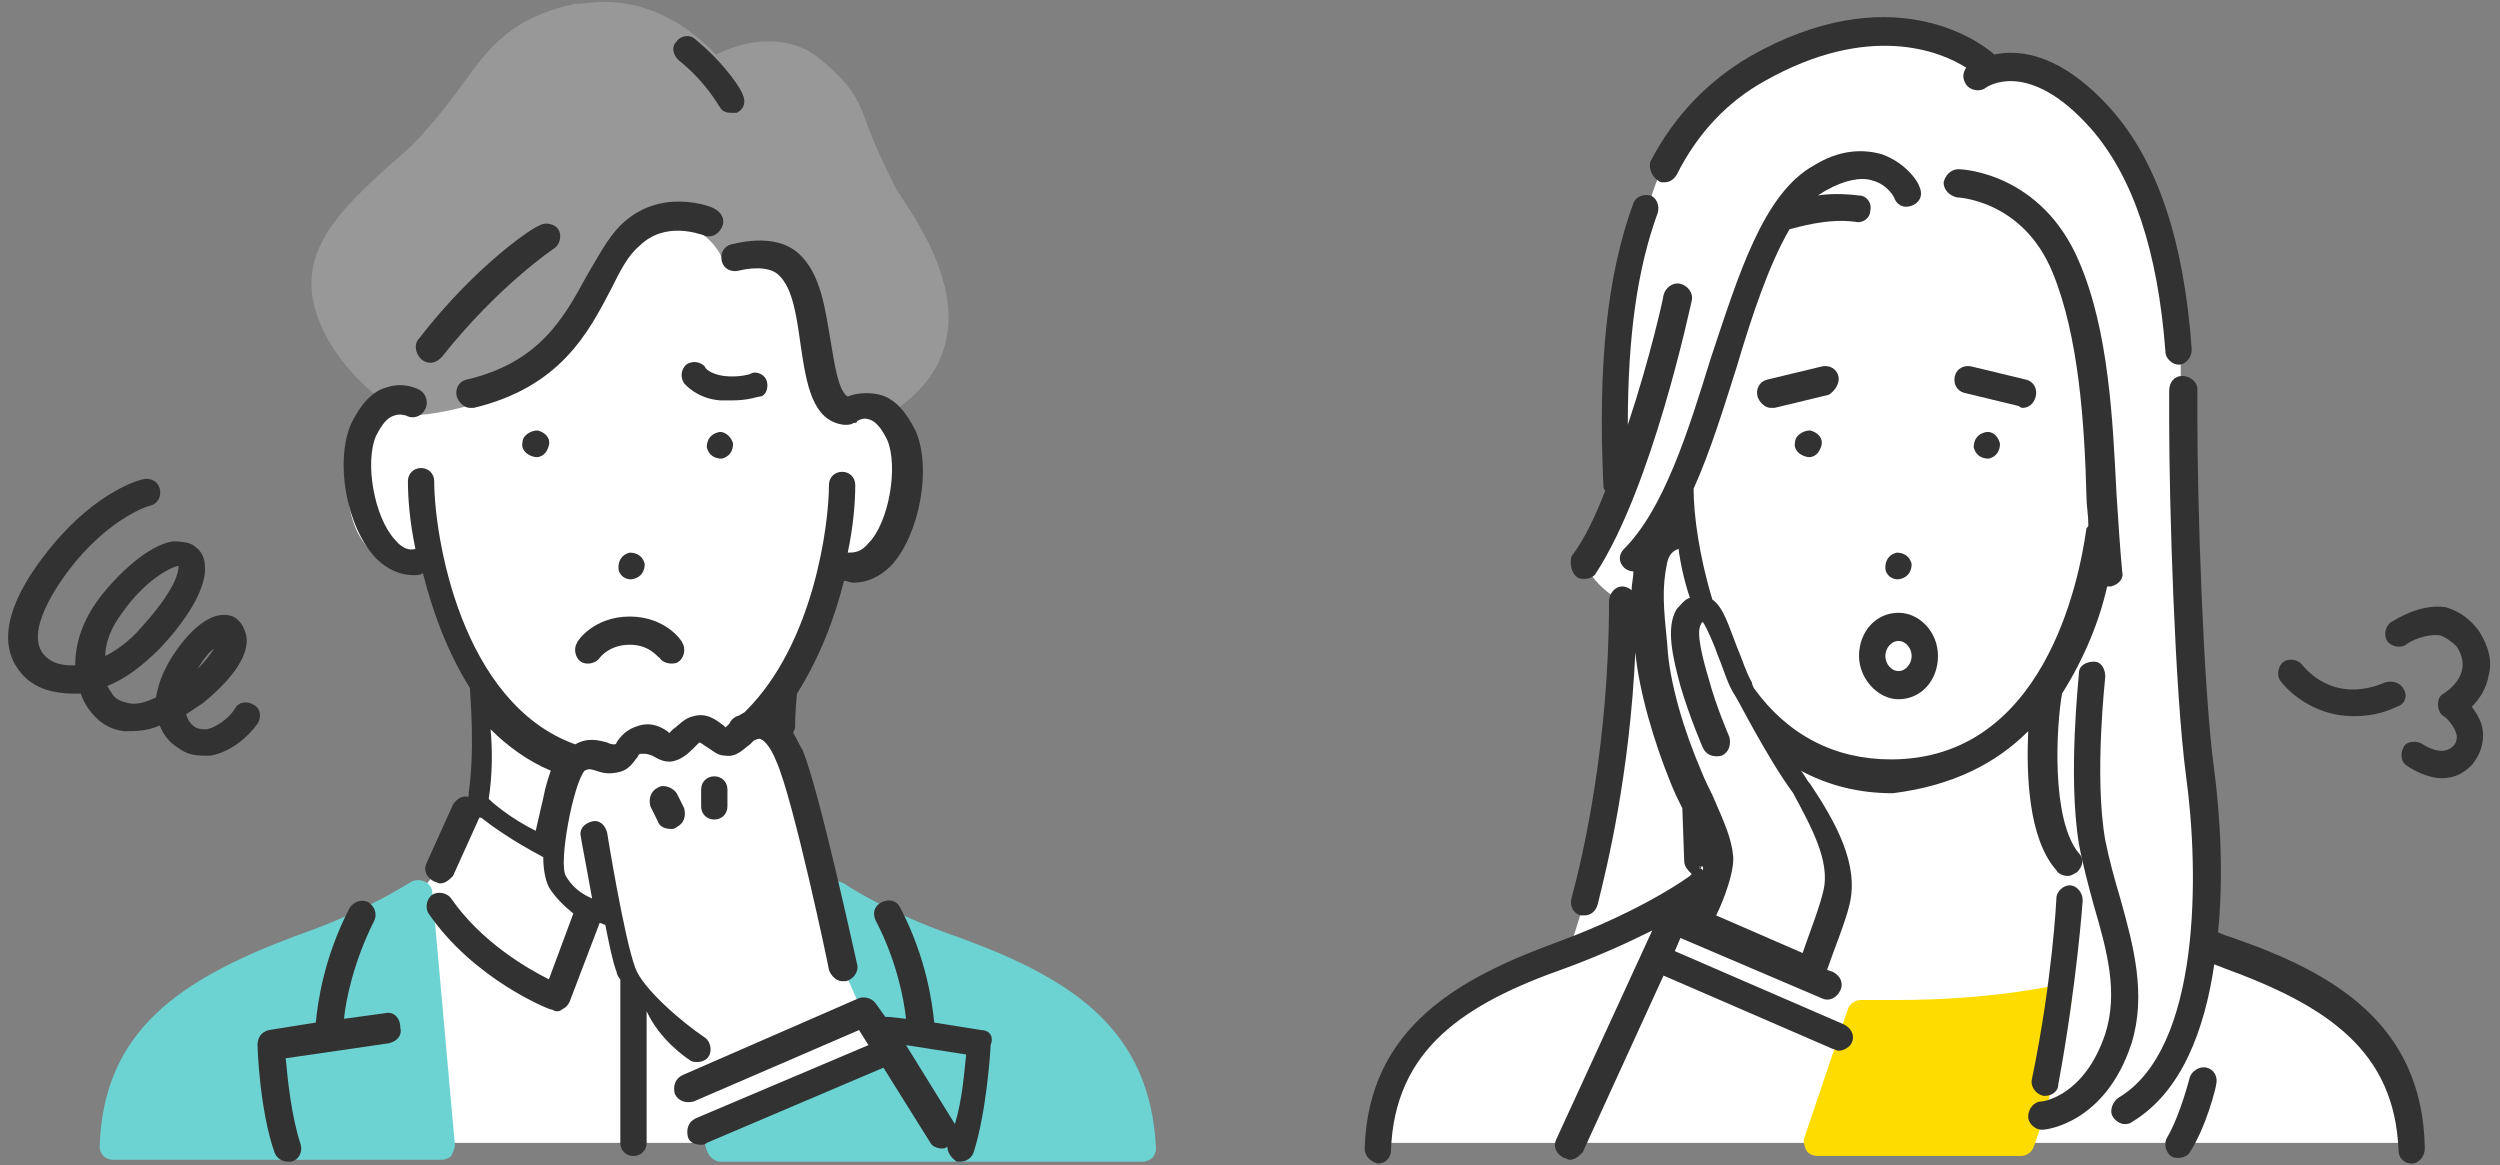 <?xml version="1.0" encoding="utf-8"?>
<!-- Generator: Adobe Illustrator 25.4.1, SVG Export Plug-In . SVG Version: 6.00 Build 0)  -->
<svg version="1.0" id="レイヤー_1" xmlns="http://www.w3.org/2000/svg" xmlns:xlink="http://www.w3.org/1999/xlink" x="0px"
	 y="0px" width="133px" height="62px" viewBox="0 0 133 62" style="enable-background:new 0 0 133 62;" xml:space="preserve">
<rect x="0" y="0" width="133" height="62" fill="#808080" stroke="none"/>
<style type="text/css">
	.st0{clip-path:url(#SVGID_00000005250130363625293410000014521129163513800362_);}
	.st1{fill:#FFFFFF;}
	.st2{fill:#6DD2D2;}
	.st3{fill:#989898;}
	.st4{fill:#323232;}
	.st5{fill:#FFDC00;}
</style>
<g>
	<defs>
		<rect id="SVGID_1_" width="133" height="62"/>
	</defs>
	<clipPath id="SVGID_00000167375066302348770160000004379900686027691407_">
		<use xlink:href="#SVGID_1_"  style="overflow:visible;"/>
	</clipPath>
	<g style="clip-path:url(#SVGID_00000167375066302348770160000004379900686027691407_);">
		<path class="st1" d="M44.9,47.8l4.7,13H23.4l-1.2-13.2c3.8-4,3.2-10.7,3.2-10.7c-2-2.5-2.8-6.7-2.8-6.7s-3.7,0.6-4.1-3.9
			c-0.4-4.4,2.5-4.8,2.5-4.8s7.2-2.6,10.2-6.5c3-3.9,5.1-4.3,8.2-3.6c3.1,0.6,5.1,9.3,5.1,9.3c0.8,0.2,4.7,2,3.4,6.2
			c-1.2,4.2-3.8,3.3-3.8,3.3c-0.5,3.4-2.7,6.6-2.7,6.6s-0.2,1-0.2,2.5c0,0,1.6,2.6,2.6,8.3L44.9,47.8z"/>
		<path class="st2" d="M51.1,49.9c-3.2-1.1-5.3-2.3-6.2-2.9c-0.2-0.1-0.5-0.2-0.7,0c-0.2,0.1-0.4,0.3-0.4,0.6l-0.1,1.1
			c0,0.1,0,0.3,0.1,0.4l2.8,6.4l-8.8,4.2c-0.3,0.2-0.5,0.5-0.4,0.8l0.2,0.7c0.1,0.3,0.4,0.6,0.7,0.6h22.5c0.2,0,0.4-0.1,0.5-0.2
			c0.1-0.1,0.2-0.3,0.2-0.5C61.2,54.8,57.1,52.1,51.1,49.9z"/>
		<path class="st2" d="M23,47.5c0-0.3-0.2-0.5-0.4-0.6c-0.2-0.1-0.5-0.1-0.7,0c-1,0.6-3,1.8-6.2,2.9C9.6,52.1,5.5,54.8,5.3,61
			c0,0.2,0.1,0.4,0.2,0.5c0.1,0.1,0.3,0.2,0.5,0.2h17.5c0.2,0,0.4-0.1,0.5-0.2c0.1-0.2,0.2-0.4,0.2-0.6L23,47.5z"/>
		<path class="st3" d="M38.3,13.5c0.1,0.3,0.4,0.4,0.7,0.4c3-0.2,3.5,2.1,3.8,5.3c0.3,3,1.8,3.3,2,3.3c0,0,0,0,0.1,0
			c0.2,0,0.4-0.1,0.6-0.3c0.1-0.2,0.3-0.2,0.5-0.2c0.2,0,0.4,0.1,0.4,0.1v0c0.2,0.1,0.5,0.1,0.8,0c5.8-3.6,2.4-9.1,0.9-11.4
			c-0.2-0.3-0.4-0.6-0.5-0.8c-0.7-1.4-1.1-2.3-1.4-3.1c-0.5-1.4-0.8-2.2-2.5-3.6c-0.8-0.7-1.8-1-2.8-1c-1.2,0-2.2,0.4-2.8,0.7
			c-0.9-0.9-2.9-2.8-6-2.8c-0.5,0-1,0.1-1.5,0.1c-3.3,0.7-4.6,2.3-6,4.3c-0.6,0.8-1.2,1.6-2,2.5c-0.6,0.7-1.3,1.3-2,1.9
			c-2.4,2.2-4.6,4.3-3.9,7.3c0.9,3.6,4.5,5.7,4.6,5.8c0.1,0.1,0.2,0.1,0.4,0.1c2.5,0,7.2-1.4,9.1-4.2c0.6-0.9,1-1.8,1.4-2.7
			c0.7-1.6,1.2-2.8,2.9-3.2c0.3-0.1,0.6-0.1,0.8-0.1C37.6,12.1,38.3,13.5,38.3,13.5z"/>
		<path class="st1" d="M29.4,41.1c-1.3-0.5-2.3-1.3-3.2-2.2c0,1.1,0,2.4-0.1,3.7c0.2,0.2,1.1,0.9,2.6,1.7c0.1-0.9,0.3-1.7,0.5-2.2
			C29.2,41.7,29.3,41.3,29.4,41.1z"/>
		<path class="st2" d="M50.8,59.8c0.3-1.3,0.4-2.9,0.5-3.7l-3.2-0.5L50.8,59.8z"/>
		<path class="st4" d="M38.2,23c-0.4,0.1-0.6,0.4-0.6,0.8c0.1,0.4,0.4,0.6,0.8,0.6c0.4-0.1,0.6-0.4,0.6-0.8
			C38.9,23.2,38.5,22.9,38.2,23z"/>
		<path class="st4" d="M33.7,30.8c0.4-0.1,0.6-0.4,0.6-0.8c-0.1-0.4-0.4-0.6-0.8-0.6c-0.4,0.1-0.6,0.4-0.6,0.8
			C32.9,30.6,33.3,30.9,33.7,30.8z"/>
		<path class="st4" d="M27.8,23.5c-0.1,0.4,0.2,0.7,0.6,0.8c0.4,0.1,0.7-0.2,0.8-0.6c0.1-0.4-0.2-0.7-0.6-0.8
			C28.2,22.9,27.8,23.2,27.8,23.5z"/>
		<path class="st4" d="M22.4,19.1c0.1,0.1,0.3,0.2,0.5,0.2c0.2,0,0.4-0.1,0.6-0.3c3-3.8,6-5.8,6-5.8c0.3-0.2,0.4-0.7,0.2-1
			c-0.2-0.3-0.7-0.4-1-0.2C28.5,12,25.4,14,22.3,18C22,18.3,22.1,18.8,22.4,19.1z"/>
		<path class="st4" d="M24.8,20.2c-0.4,0.1-0.6,0.5-0.5,0.9c0.1,0.3,0.4,0.6,0.7,0.6c0.1,0,0.1,0,0.2,0c4.6-1.1,6.1-4,7.3-6.3
			c0.5-1,0.9-1.8,1.5-2.3c1.4-1.4,3.3-0.6,3.4-0.6c0.4,0.2,0.8,0,1-0.4c0.2-0.4,0-0.8-0.4-1c-0.1-0.1-2.9-1.2-5,0.9
			c-0.7,0.7-1.2,1.7-1.8,2.7C30,16.9,28.7,19.3,24.8,20.2z"/>
		<path class="st4" d="M36.1,3.2c1.5,1.2,2.1,2.4,2.2,2.5C38.4,5.9,38.6,6,38.9,6C39,6,39.1,6,39.2,6c0.4-0.2,0.5-0.6,0.3-1
			c0-0.1-0.8-1.5-2.5-2.9c-0.3-0.3-0.8-0.2-1,0.1C35.7,2.5,35.8,2.9,36.1,3.2z"/>
		<path class="st4" d="M20.5,53.9l-2.2,0.3c0.1-1,0.5-3,1.6-5.2c0.2-0.4,0-0.8-0.3-1c-0.4-0.2-0.8,0-1,0.3c-1.4,2.7-1.7,5.1-1.8,6.1
			l-2.5,0.4c-0.4,0.1-0.6,0.4-0.6,0.8c0,0.1,0.1,3.4,0.9,5.7c0.1,0.3,0.4,0.5,0.7,0.5c0.1,0,0.2,0,0.2,0c0.4-0.1,0.6-0.5,0.5-0.9
			c-0.5-1.5-0.7-3.5-0.8-4.6l5.5-0.8c0.4-0.1,0.7-0.4,0.6-0.8C21.3,54.1,20.9,53.8,20.5,53.9z"/>
		<path class="st4" d="M52.2,54.8l-2.5-0.4c-0.1-1-0.4-3.4-1.8-6.1c-0.2-0.4-0.6-0.5-1-0.3c-0.4,0.2-0.5,0.6-0.3,1
			c1.1,2.1,1.5,4.2,1.6,5.2l-0.9-0.1c-0.1,0-0.1,0-0.2,0l-0.5-0.7c-0.2-0.3-0.6-0.4-0.9-0.3l-9.4,4.1c-0.4,0.2-0.5,0.6-0.4,1
			c0.2,0.4,0.6,0.5,1,0.4l8.8-3.8l0.5,0.8l-9.2,3.9c-0.4,0.2-0.5,0.6-0.4,1c0.1,0.3,0.4,0.4,0.7,0.4c0.1,0,0.2,0,0.3-0.1l9.4-4
			l2.5,4c0.1,0.2,0.4,0.3,0.6,0.3c0.1,0,0.2,0,0.3-0.1c0,0.3,0.2,0.6,0.5,0.8c0.1,0,0.2,0,0.2,0c0.3,0,0.6-0.2,0.7-0.5
			c0.7-2.2,0.9-5.5,0.9-5.7C52.9,55.1,52.6,54.8,52.2,54.8z M50.8,59.8l-2.6-4.2l3.2,0.5C51.3,57,51.2,58.5,50.8,59.8z"/>
		<path class="st4" d="M30.7,34.2c-0.2,0.3-0.1,0.8,0.2,1c0.3,0.2,0.8,0.1,1-0.2c0,0,0.5-0.7,1.6-0.7c1.1,0,1.5,0.7,1.6,0.7
			c0.1,0.2,0.4,0.3,0.6,0.3c0.1,0,0.3,0,0.4-0.1c0.3-0.2,0.4-0.7,0.2-1c0-0.1-0.9-1.4-2.8-1.4C31.6,32.8,30.7,34.1,30.7,34.2z"/>
		<path class="st4" d="M40.8,20.3c-0.1-0.4-0.6-0.6-0.9-0.4c0,0-0.6,0.2-1.4,0.1c-0.7-0.1-1-0.4-1-0.5c-0.3-0.3-0.7-0.3-1-0.1
			c-0.3,0.3-0.3,0.7-0.1,1c0.1,0.1,0.7,0.8,1.9,0.9c0.2,0,0.5,0,0.7,0c0.8,0,1.3-0.2,1.4-0.2C40.7,21.1,40.9,20.7,40.8,20.3z"/>
		<path class="st4" d="M36.7,56.4c0.1,0.1,0.3,0.1,0.4,0.1c0.2,0,0.5-0.1,0.6-0.3c0.2-0.3,0.1-0.8-0.2-1c-1.2-0.8-3.3-2.6-3.7-3.7
			c-0.6-1.6-1.5-7.2-1.5-7.2c-0.1-0.4-0.4-0.7-0.8-0.6c-0.4,0.1-0.7,0.4-0.6,0.8c0,0.1,0.3,1.6,0.6,3.3c-0.7-0.3-1.1-0.7-1.4-1.2
			c-0.4-0.7,0.4-4.9,1-5.6c0.2-0.1,0.3-0.1,0.6,0c0.3,0.1,0.6,0.2,1.1,0.1c0.7-0.1,0.9-0.6,1.1-0.8c0.1-0.2,0.1-0.2,0.3-0.2
			c0.2,0,0.2,0,0.5,0.1c0.2,0.1,0.6,0.4,1.1,0.3c0.5-0.1,0.9-0.5,1.1-0.7c0.1-0.1,0.2-0.2,0.3-0.3c0.1,0,0.3,0.2,0.5,0.3
			c0.3,0.2,0.5,0.4,0.9,0.4c0.6,0.1,1-0.4,1.3-0.6c0.1-0.1,0.2-0.2,0.2-0.2c0,0,0.2-0.1,0.3-0.1c0.1,0,0.5,0.2,0.9,1.2
			c0.9,2,2.8,11,2.8,11.1c0.1,0.3,0.4,0.6,0.7,0.6c0.1,0,0.1,0,0.2,0c0.4-0.1,0.7-0.5,0.6-0.9c-0.1-0.4-2-9.2-2.9-11.4
			c-0.2-0.3-0.3-0.6-0.5-0.9c0-0.1,0.1-0.2,0.1-0.3c0-1,0.1-1.7,0.1-1.8c1.2-1.9,2-4,2.5-6c0.2,0,0.3,0.1,0.5,0.1
			c0.7,0,1.4-0.3,2-0.9c1.5-1.6,2.2-5.2,1.3-7.2c-0.5-1-1.1-1.7-1.9-1.9c-0.8-0.2-1.5,0-1.7,0.1c-0.5-0.3-0.7-1.7-0.9-2.9
			c-0.3-1.7-0.5-3.6-1.7-4.7c-1.3-1.2-3.5-0.5-3.6-0.5c-0.4,0.1-0.6,0.5-0.5,0.9c0.1,0.4,0.5,0.6,0.9,0.5c0.4-0.1,1.5-0.3,2.1,0.2
			c0.8,0.7,1,2.4,1.2,3.8c0.3,2,0.6,4,2.3,4.2c0,0,0.1,0,0.1,0c0.1,0,0.3,0,0.4-0.1c0.1,0,0.2,0,0.2-0.1c0,0,0.3-0.2,0.6-0.1
			c0.4,0.1,0.7,0.5,1,1.1c0.6,1.4,0.1,4.4-1,5.5c-0.4,0.5-0.8,0.5-1.1,0.5c0.3-1.4,0.4-2.7,0.4-3.6c0-0.4-0.3-0.7-0.7-0.7
			c-0.4,0-0.7,0.3-0.7,0.7c0,2.1-0.8,8.4-4.4,12c0,0-0.1,0.1-0.1,0.1c-0.2,0.1-0.3,0.2-0.4,0.2c-0.2,0.1-0.3,0.2-0.4,0.4
			c0,0-0.1,0.1-0.2,0.2c0,0-0.1-0.1-0.1-0.1c-0.4-0.3-0.9-0.7-1.6-0.5c-0.5,0.1-0.8,0.5-1.1,0.7c-0.1,0.1-0.2,0.2-0.2,0.2
			c0,0-0.1-0.1-0.1-0.1c-0.3-0.2-0.8-0.5-1.5-0.3c-0.7,0.2-1,0.6-1.2,0.9c0,0.1-0.1,0.1-0.1,0.1c-0.1,0-0.2,0-0.4-0.1
			c-0.4-0.1-1-0.3-1.7,0.1c0,0,0,0,0,0c-6.1-2.2-7.5-11.1-7.5-14c0-0.4-0.3-0.7-0.7-0.7c-0.4,0-0.7,0.3-0.7,0.7
			c0,0.9,0.1,2.2,0.4,3.6c-0.3,0.1-0.7,0-1.1-0.5c-1.1-1.2-1.6-4.1-1-5.5c0.3-0.6,0.6-1,1-1.1c0.3-0.1,0.6,0,0.6,0
			c0.3,0.2,0.8,0.1,1-0.3c0.2-0.3,0.1-0.8-0.2-1c-0.1-0.1-0.9-0.5-1.8-0.2c-0.8,0.2-1.4,0.9-1.9,1.9c-0.9,2-0.3,5.5,1.3,7.2
			c0.6,0.6,1.3,0.9,2,0.9c0.2,0,0.3,0,0.5-0.1c0.5,2,1.3,4.2,2.5,6.1c0,0.4,0.3,3.3-0.1,5.8c-0.3-0.1-0.6,0.1-0.8,0.4l-1.4,3.1
			c-0.2,0.4,0,0.8,0.4,1c0.1,0,0.2,0.1,0.3,0.1c0.3,0,0.5-0.2,0.7-0.4l1.4-3.1c0,0,0,0,0,0c0,0,0,0,0,0c0,0,0.1,0,0.1,0
			c0.5,0.4,1.6,1.2,3.3,2.1c0,0.6,0.1,1.2,0.3,1.6c0.3,0.5,0.8,1,1.3,1.4l-1.3,3.5c-1.2-0.6-3.6-2-5.2-4.3c-0.2-0.3-0.7-0.4-1-0.2
			c-0.3,0.2-0.4,0.7-0.2,1c2.4,3.5,6.4,5.1,6.5,5.1c0.1,0,0.2,0.1,0.3,0.1c0.1,0,0.2,0,0.3-0.1c0.2-0.1,0.3-0.2,0.4-0.4l1.6-4.2
			c0.1,0,0.2,0.1,0.3,0.1c0.2,1,0.4,2,0.6,2.5c0,0.1,0.1,0.3,0.2,0.4c0,0.1,0,0.1,0,0.2v8.5c0,0.4,0.3,0.7,0.7,0.7
			c0.4,0,0.7-0.3,0.7-0.7v-7C35.1,55.3,36.4,56.2,36.7,56.4z M26,42.5c0.2-1.3,0.2-2.6,0.1-3.7c0.9,0.9,2,1.7,3.2,2.2
			c-0.1,0.3-0.2,0.6-0.3,1c-0.1,0.5-0.3,1.3-0.5,2.2C27.1,43.5,26.2,42.7,26,42.5z"/>
		<path class="st4" d="M35,41.9c-0.4,0.2-0.5,0.6-0.4,1l0.4,0.8c0.1,0.3,0.4,0.4,0.7,0.4c0.1,0,0.2,0,0.3-0.1c0.4-0.2,0.5-0.6,0.4-1
			l-0.4-0.8C35.8,41.9,35.3,41.7,35,41.9z"/>
		<path class="st4" d="M37.3,42v0.9c0,0.4,0.3,0.7,0.7,0.7c0.4,0,0.7-0.3,0.7-0.7V42c0-0.4-0.3-0.7-0.7-0.7
			C37.6,41.3,37.3,41.6,37.3,42z"/>
		<path class="st1" d="M106,3.8c0,0-3.5-3.8-10.5-1c-7,2.8-7.8,8.3-7.8,8.3s-2.9,8.6-1.4,15.2l-1.9,3.9c0,0,0.6,1.2,2.1,1.9
			c0,0,0.1,1.8-0.2,4.4C86,39,85,46.5,83.5,50.4c0,0-9.9,2.2-10.2,10.4h55.2c0,0-0.2-8-11.3-10.7c0,0,0.2-6.1-0.5-11.6
			c-0.6-5.5-0.7-20.2-0.7-20.2S114.6,2.4,106,3.8z"/>
		<g>
			<path class="st5" d="M109.4,52.4c0,0-3.3,0.8-8.5,0.8c-0.6,0-1.3,0-1.9,0c-0.3,0-0.6,0.2-0.7,0.5L96,60.5c-0.1,0.2,0,0.5,0.1,0.7
				c0.1,0.2,0.4,0.3,0.6,0.3h10.8c0.3,0,0.6-0.2,0.7-0.5c1.1-3,2-7.5,2-7.7c0-0.2,0-0.5-0.2-0.7C109.9,52.4,109.6,52.3,109.4,52.4z"
				/>
			<path class="st4" d="M127.9,36.7c-0.2-0.4-0.6-0.5-1-0.4c-2.8,1.2-4.3-0.8-4.4-0.9c-0.2-0.3-0.7-0.4-1-0.2
				c-0.3,0.2-0.4,0.7-0.2,1c0.6,0.8,2,1.9,3.9,1.9c0.7,0,1.5-0.1,2.3-0.5C127.9,37.5,128.1,37.1,127.9,36.7z"/>
			<path class="st4" d="M131.9,33.6c-0.5-0.7-1.1-1.1-1.8-1.3c-1.4-0.2-2.7,0.7-2.9,0.8c-0.3,0.2-0.4,0.7-0.2,1
				c0.2,0.3,0.7,0.4,1,0.2c0.2-0.2,1.1-0.6,1.8-0.5c0.3,0.1,0.6,0.3,0.9,0.6c0.9,1.4-0.4,2.3-0.7,2.5c-0.2,0.1-0.3,0.3-0.3,0.6
				c0,0.2,0.1,0.5,0.3,0.6c0.2,0.1,0.7,0.7,0.7,1.1c0,0.1,0,0.3-0.2,0.5c-0.6,0.6-1.6-0.1-1.6-0.1c-0.3-0.2-0.8-0.2-1,0.1
				c-0.2,0.3-0.2,0.8,0.1,1c0.4,0.3,1.2,0.7,1.9,0.7c0.6,0,1.1-0.2,1.6-0.7c0.4-0.5,0.6-1,0.6-1.6c0-0.6-0.3-1.1-0.6-1.5
				c0.4-0.4,0.8-1,0.9-1.7C132.6,35.2,132.4,34.4,131.9,33.6z"/>
		</g>
		<g>
			<path class="st1" d="M101,35.7c0.4,0,0.7-0.4,0.7-0.8s-0.3-0.8-0.7-0.8c-0.4,0-0.7,0.4-0.7,0.8S100.6,35.7,101,35.7z"/>
			<path class="st4" d="M90.4,46.1c0,0,0,0.1,0,0.1c0,0,0.1,0,0.1,0c0-0.1,0-0.1,0-0.2C90.5,46.1,90.5,46.1,90.4,46.1z"/>
			<path class="st1" d="M92,36.9c-0.3-0.6-0.6-1.4-0.9-2.1c-0.2-0.6-0.6-1.6-0.8-1.8c-0.1,0-0.1,0.1-0.1,0.1c-0.3,0.5,0.1,2,0.4,2.9
				c0.4,1.5,1.1,3.1,1.1,3.1c0.2,0.4,0,0.8-0.4,1c-0.4,0.2-0.8,0-1-0.4c0-0.1-0.8-1.7-1.2-3.3c-0.4-1.5-0.8-3.1-0.2-4.1
				c0.2-0.3,0.4-0.5,0.7-0.6c-0.2-0.9-0.4-1.8-0.6-2.6c-0.2,0.1-0.5,0.3-0.6,0.7c-0.3,1.4-0.2,2.4,0,4.4c0.2,2,0.9,4.6,1.8,6.7
				c0.2,0.5,0.4,0.9,0.6,1.3c0.7,1.6,1.1,2.4,1.1,3.2c0.1,0.9-0.5,2.4-0.9,3.2l4.6,2c0.3-0.9,0.9-2.4,1.1-3.3
				c0.4-1.6-0.7-3.5-1.9-5.2C93.8,40.2,92.1,37.1,92,36.9z"/>
			<path class="st4" d="M107.9,38.9c-0.1,2.3,0,5.7,1.5,7.4c0.1,0.2,0.4,0.3,0.6,0.3c0.2,0,0.3-0.1,0.5-0.2c0.3-0.3,0.4-0.7,0.1-1
				c-1.5-1.8-1.2-6.8-0.9-8.5v0c1.2-1.9,2-3.9,2.4-5.7c0,0,0.1,0,0.1,0c0,0,0.1,0,0.1,0c0.4-0.1,0.7-0.4,0.6-0.8
				c-0.1-1.1-0.2-2.5-0.3-4.1c-0.2-3.9-0.4-8.7-2-12.4c-2-4.7-6.2-4.9-6.4-4.9c-0.4,0-0.7,0.3-0.8,0.7c0,0.4,0.3,0.7,0.7,0.8
				c0,0,3.5,0.1,5.1,4c1.4,3.4,1.7,8.1,1.8,11.9c0,0.5,0.1,1,0.1,1.5c0,0.1,0,0.1-0.1,0.2c-0.4,2.9-2.3,12.3-10.4,12.3
				c-3,0-5.5-1.3-7.3-3.8c-0.1-0.2-0.1-0.3-0.1-0.3c-0.3-0.5-0.5-1.2-0.8-1.9c-0.4-1-0.7-2.1-1.3-2.5c-0.7-2.3-1-4.5-1-5.9
				c0.9-2,1.6-4.3,2.3-6.5c0.8-2.7,1.7-5.4,2.8-7.3c0.4-0.1,2-0.6,3.5-0.4c0.4,0.1,0.8-0.2,0.8-0.6c0.1-0.4-0.2-0.8-0.6-0.8
				c-0.8-0.1-1.6-0.1-2.2,0c0.2-0.1,0.3-0.2,0.5-0.3c0.9-0.5,1.8-0.7,2.4-0.5c0.8,0.2,1.2,0.9,1.2,1c0.2,0.4,0.6,0.5,1,0.3
				c0.4-0.2,0.5-0.6,0.3-1c0-0.1-0.6-1.2-2-1.7c-1.1-0.3-2.3-0.2-3.6,0.6c-2.7,1.5-4,5.8-5.5,10.3c-1.2,3.9-2.5,8-4.6,10.1
				c-0.3,0.3-0.3,0.7,0,1c0.1,0.1,0.3,0.2,0.5,0.2c0,0.3-0.1,0.7-0.1,1c-0.1-0.1-0.3-0.2-0.5-0.2h0c-0.4,0-0.7,0.4-0.7,0.8
				c0,7.6-1.4,13.6-2,15.8c-0.1,0.4,0.1,0.8,0.5,0.9c0.1,0,0.1,0,0.2,0c0.3,0,0.6-0.2,0.7-0.6c0.5-2,1.7-6.9,2-13.4
				c0.2,2.1,1,4.8,1.9,7c0.2,0.5,0.4,0.9,0.6,1.3c0,0,0,0,0,0l0.1,2.8c0,0.3,0.2,0.5,0.4,0.7c0,0-0.1,0.1-0.1,0.1c0,0-2.4,1.8-7,3.5
				c-5.2,1.9-10.1,4.5-10.3,11c0,0.4,0.3,0.7,0.7,0.8c0,0,0,0,0,0c0.4,0,0.7-0.3,0.7-0.7c0.2-5.4,3.9-7.8,9.3-9.7
				c1.9-0.7,3.4-1.4,4.6-2l-5.1,11.1c-0.2,0.4,0,0.8,0.4,1c0.1,0,0.2,0.1,0.3,0.1c0.3,0,0.5-0.2,0.7-0.4l4.3-9.4l9,3.9
				c0.1,0,0.2,0.1,0.3,0.1c0.3,0,0.6-0.2,0.7-0.4c0.2-0.4,0-0.8-0.4-1l-9-3.9l0.3-0.7l7.5,3.2c0.4,0.2,0.8,0,1-0.4
				c0.2-0.4,0-0.8-0.4-1l-0.3-0.1c0.3-0.9,1-2.6,1.2-3.5c0.5-2.1-0.7-4.3-2.1-6.4c-0.2-0.2-0.3-0.5-0.5-0.7c1.5,0.8,3.1,1.2,4.9,1.2
				C103.9,41.8,106.2,40.6,107.9,38.9z M90.4,46.2c0,0,0-0.1,0-0.1c0.1,0,0.1,0,0.2,0c0,0,0,0.1,0,0.2
				C90.5,46.2,90.5,46.2,90.4,46.2z M97,47.4c-0.2,0.9-0.8,2.4-1.1,3.3l-4.6-2c0.4-0.8,1-2.4,0.9-3.2c-0.1-0.9-0.4-1.6-1.1-3.2
				c-0.2-0.4-0.4-0.8-0.6-1.3c-0.9-2.1-1.7-4.7-1.8-6.7c-0.2-2-0.3-3,0-4.4c0.1-0.4,0.3-0.6,0.6-0.7c0.1,0.8,0.3,1.7,0.6,2.6
				c-0.3,0.1-0.5,0.4-0.7,0.6c-0.6,1-0.2,2.6,0.2,4.1c0.5,1.7,1.2,3.3,1.2,3.3c0.2,0.4,0.6,0.5,1,0.4c0.4-0.2,0.5-0.6,0.4-1
				c0,0-0.7-1.6-1.1-3.1c-0.3-1-0.7-2.5-0.4-2.9c0,0,0-0.1,0.1-0.1c0.2,0.3,0.6,1.2,0.8,1.8c0.3,0.7,0.5,1.5,0.9,2.1
				c0.1,0.1,1.7,3.3,3.1,5.2C96.3,43.9,97.4,45.8,97,47.4z"/>
			<path class="st4" d="M105.6,23c-0.4,0.1-0.6,0.4-0.6,0.8c0.1,0.4,0.4,0.6,0.8,0.6c0.4-0.1,0.6-0.4,0.6-0.8
				C106.3,23.2,106,22.9,105.6,23z"/>
			<path class="st4" d="M101.1,30.8c0.4-0.1,0.6-0.4,0.6-0.8c-0.1-0.4-0.4-0.6-0.8-0.6c-0.4,0.1-0.6,0.4-0.6,0.8
				C100.3,30.6,100.7,30.9,101.1,30.8z"/>
			<path class="st4" d="M95.5,23.5c-0.1,0.4,0.2,0.7,0.6,0.8c0.4,0.1,0.7-0.2,0.8-0.6c0.1-0.4-0.2-0.7-0.6-0.8
				C95.9,22.9,95.5,23.2,95.5,23.5z"/>
			<path class="st4" d="M118.8,49.9c-0.3-0.1-0.6-0.2-0.8-0.3c0.4-4-0.1-7.8-0.2-8.6c-0.6-4.4-0.9-14.4-0.9-18.7c0-0.6,0-1.1,0-1.6
				c0-0.4-0.4-0.7-0.8-0.7c-0.4,0-0.7,0.3-0.7,0.8c0,0.5,0,1,0,1.6c0,4.4,0.3,14.4,0.9,18.9c0.7,5.1,0.8,14.5-3.6,17.1
				c-0.3,0.2-0.5,0.7-0.3,1c0.1,0.2,0.4,0.4,0.6,0.4c0.1,0,0.3,0,0.4-0.1c2.7-1.6,3.9-5,4.4-8.4c0.2,0.1,0.3,0.1,0.5,0.2
				c5.5,2,9.1,4.4,9.3,9.7c0,0.4,0.3,0.7,0.7,0.7c0,0,0,0,0,0c0.4,0,0.7-0.4,0.7-0.8C128.9,54.4,124,51.7,118.8,49.9z"/>
			<path class="st4" d="M83.9,30.7c0.1,0.1,0.3,0.1,0.4,0.1c0.2,0,0.5-0.1,0.6-0.3c3-4.6,5-14.1,5.1-14.5c0.1-0.4-0.2-0.8-0.6-0.9
				c-0.4-0.1-0.8,0.2-0.9,0.6c0,0.1-0.7,3.3-1.9,6.9c0-4.7,0.5-8.3,1.6-11.3c0.1-0.4-0.1-0.8-0.4-0.9c-0.4-0.1-0.8,0.1-0.9,0.4
				c-1.4,3.8-1.9,8.6-1.6,15c0,0.1,0,0.2,0.1,0.3c-0.5,1.3-1.1,2.6-1.8,3.5C83.5,30,83.6,30.5,83.9,30.7z"/>
			<path class="st4" d="M112.8,47.8c-0.3-1-0.6-2.1-0.8-3.1c-0.6-3.4,0-8.6,0-8.7c0-0.4-0.2-0.8-0.6-0.8c-0.4,0-0.8,0.2-0.8,0.6
				c0,0.2-0.6,5.5,0,9.1c0.2,1.1,0.5,2.2,0.8,3.3c0.7,2.4,1.3,4.6,0.6,6.8c-1.1,3.3-3.3,3.6-3.4,3.6c-0.4,0-0.7,0.4-0.7,0.8
				c0,0.4,0.4,0.7,0.7,0.7c0,0,0,0,0.1,0c0.1,0,3.3-0.3,4.7-4.6C114.2,52.9,113.5,50.3,112.8,47.8z"/>
			<path class="st4" d="M109.4,47.8c0,0-0.2,4.3-1.3,9.6c-0.1,0.4,0.2,0.8,0.6,0.9c0,0,0.1,0,0.1,0c0.3,0,0.7-0.2,0.7-0.6
				c1-5.4,1.3-9.8,1.3-9.8c0-0.4-0.3-0.8-0.7-0.8C109.8,47.1,109.4,47.4,109.4,47.8z"/>
			<path class="st4" d="M117.4,56.8c-0.4-0.1-0.8,0.2-0.9,0.5c0,0-0.5,2-1.2,3.2c-0.2,0.3-0.1,0.8,0.2,1c0.1,0.1,0.3,0.1,0.4,0.1
				c0.2,0,0.5-0.1,0.6-0.3c0.9-1.4,1.4-3.5,1.4-3.6C118,57.3,117.8,56.9,117.4,56.8z"/>
			<path class="st4" d="M88.2,9.6c0.1,0.1,0.2,0.1,0.3,0.1c0.3,0,0.5-0.1,0.7-0.4c1.1-2.2,2.7-3.9,4.7-5c5.5-3.1,9.3-1.6,10.7-0.7
				c-0.2,0.3-0.2,0.6,0,0.9c0.2,0.3,0.7,0.4,1,0.2c0.1-0.1,2.3-1.6,5.6,2.1c2.3,2.6,3.6,6.6,4,11.9c0,0.4,0.4,0.7,0.7,0.7
				c0,0,0,0,0,0c0.4,0,0.7-0.4,0.7-0.8c-0.4-5.7-1.8-10-4.3-12.8c-2.6-2.9-4.8-3.2-6.2-2.9c-0.9-0.8-5.6-4.1-13,0.1
				c-2.2,1.3-4,3.1-5.3,5.6C87.7,9,87.9,9.4,88.2,9.6z"/>
			<path class="st4" d="M98.9,34.9c0,1.2,1,2.3,2.1,2.3c1.2,0,2.1-1,2.1-2.3s-1-2.3-2.1-2.3C99.8,32.6,98.9,33.6,98.9,34.9z
				 M101,34.1c0.4,0,0.7,0.4,0.7,0.8s-0.3,0.8-0.7,0.8c-0.4,0-0.7-0.4-0.7-0.8S100.6,34.1,101,34.1z"/>
			<path class="st4" d="M107.6,21.7c0.3,0,0.6-0.2,0.7-0.6c0.1-0.4-0.1-0.8-0.5-0.9l-2.9-0.7c-0.4-0.1-0.8,0.1-0.9,0.5
				c-0.1,0.4,0.1,0.8,0.5,0.9l2.9,0.7C107.5,21.7,107.6,21.7,107.6,21.7z"/>
			<path class="st4" d="M97.8,20c-0.1-0.4-0.5-0.6-0.9-0.5l-2.9,0.7c-0.4,0.1-0.6,0.5-0.5,0.9c0.1,0.3,0.4,0.6,0.7,0.6
				c0.1,0,0.1,0,0.2,0l2.9-0.7C97.6,20.8,97.9,20.4,97.8,20z"/>
		</g>
		<path class="st4" d="M8.5,38.6c0.2,0.5,0.5,0.9,1,1.2c0.4,0.3,0.8,0.4,1.3,0.4c0.1,0,0.3,0,0.4,0c1.1-0.2,2-1,2.5-1.7
			c0.2-0.3,0.2-0.8-0.2-1c-0.3-0.2-0.8-0.2-1,0.2c-0.3,0.5-1,1-1.5,1.1c-0.2,0-0.4,0-0.6-0.1c-0.3-0.2-0.4-0.4-0.5-0.7
			c0.3-0.2,0.6-0.4,0.9-0.6c1.6-1.3,2.5-2.6,2.3-3.6c-0.1-0.4-0.3-0.8-0.7-1C11.1,32.3,9.7,34,9,35.2c-0.4,0.7-0.6,1.3-0.7,1.9
			c-0.6,0.3-1.1,0.4-1.5,0.3c-0.4-0.1-0.7-0.2-0.9-0.6c-0.1-0.1-0.1-0.2-0.2-0.3c1-0.4,1.9-1.1,2.8-2c1.7-1.8,2.5-3.4,2.4-4.4
			c0-0.4-0.2-0.8-0.5-1c-0.2-0.2-0.6-0.3-1.2-0.3c-1.3,0.2-2.9,1.7-3.9,3C4.4,33,4,34.2,4,35.4c0,0-0.1,0-0.1,0
			c-0.6,0-1.1-0.1-1.5-0.5c-1.2-1.2,0.7-3.9,1.6-5c2-2.4,3.9-3,4-3c0.4-0.1,0.6-0.5,0.5-0.9c-0.1-0.4-0.5-0.6-0.9-0.5
			c-0.1,0-2.4,0.6-4.8,3.5c-3.4,4.1-2.4,6.1-1.5,7c0.6,0.6,1.5,0.9,2.6,0.9c0.1,0,0.2,0,0.4,0c0.1,0.3,0.2,0.5,0.4,0.8
			c0.5,0.7,1.1,1.1,1.9,1.2C7.2,38.9,7.8,38.9,8.5,38.6z M11.4,34.5c-0.2,0.3-0.5,0.7-0.9,1.1C10.8,35.1,11.1,34.7,11.4,34.5z
			 M6.5,32.6c1.2-1.7,2.5-2.4,3-2.5c0,0.3-0.1,1.2-2,3.3c-0.6,0.7-1.3,1.2-1.9,1.5C5.6,34.2,5.9,33.4,6.5,32.6z"/>
	</g>
</g>
</svg>
